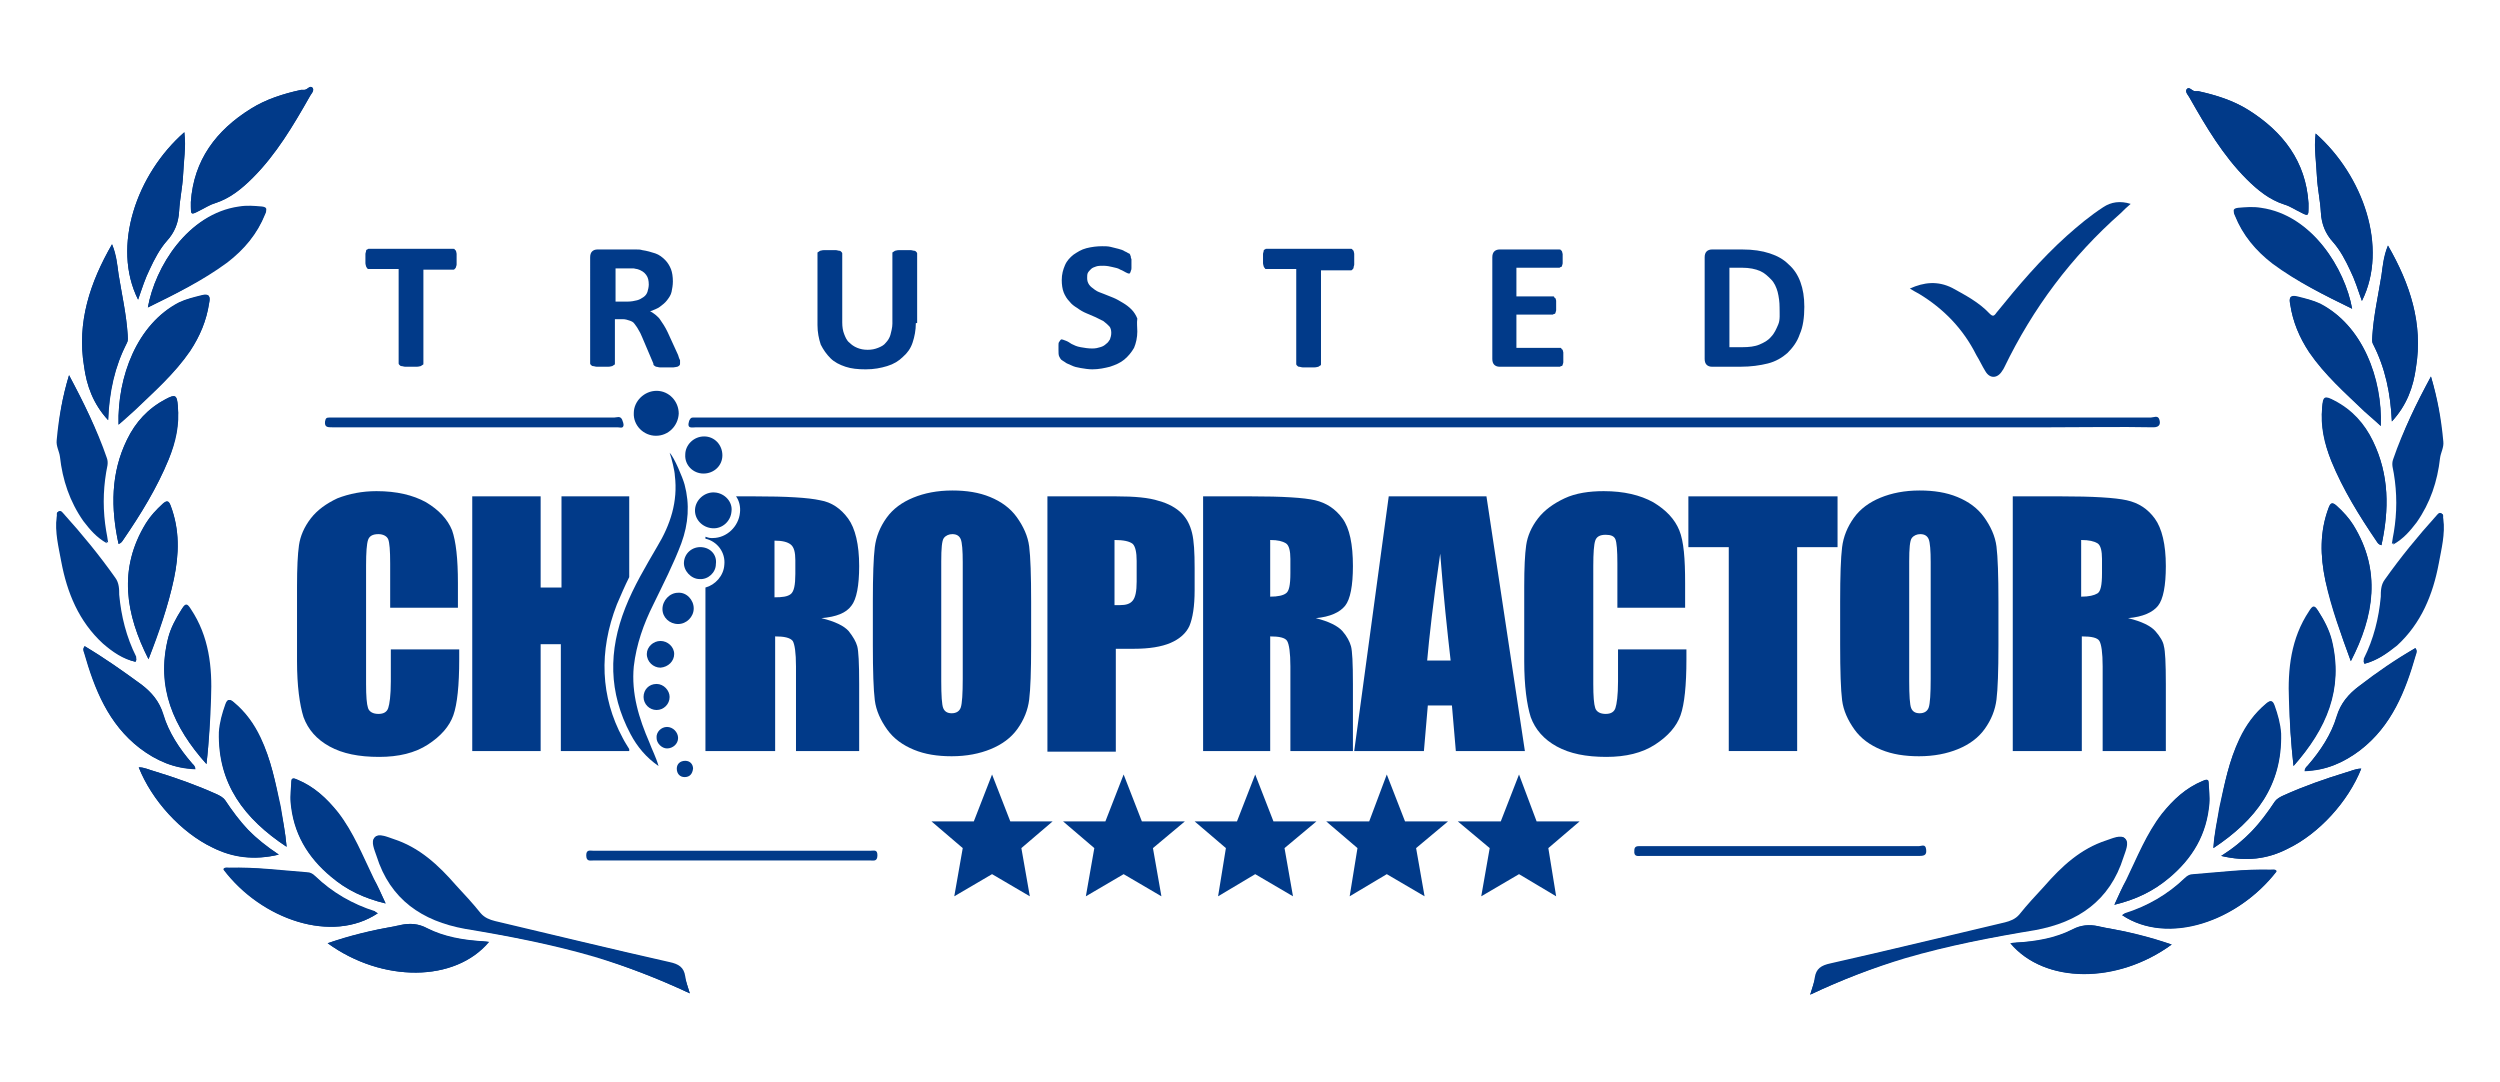 <?xml version="1.0" encoding="utf-8"?>
<!-- Generator: Adobe Illustrator 27.9.0, SVG Export Plug-In . SVG Version: 6.00 Build 0)  -->
<!DOCTYPE svg PUBLIC "-//W3C//DTD SVG 1.1//EN" "http://www.w3.org/Graphics/SVG/1.1/DTD/svg11.dtd">
<svg version="1.1"
	 id="grey_x2F_outer_glow_xA0_Image_00000053537962447905931710000008503829518545004963_" xmlns:x="http://ns.adobe.com/Extensibility/1.0/" xmlns:i="http://ns.adobe.com/AdobeIllustrator/10.0/" xmlns:graph="http://ns.adobe.com/Graphs/1.0/"
	 xmlns="http://www.w3.org/2000/svg" xmlns:xlink="http://www.w3.org/1999/xlink" x="0px" y="0px" viewBox="0 0 383.8 166.1"
	 style="enable-background:new 0 0 383.8 166.1;" xml:space="preserve">
<style type="text/css">
	.st0{fill:#013A89;}
</style>
<path class="st0" d="M218.6,65.6c-37.2,0-74.5,0-111.7,0c-0.7,0-1.5,0.3-1.1-1c0.2-0.4,0.3-0.5,0.6-0.5c0.2,0,0.5,0,0.7,0
	c74.4,0,148.8,0,223.1,0c0.4,0,1.1-0.4,1.3,0.3c0.2,0.6,0.1,1.2-0.9,1.2c-5.2-0.1-10.5,0-15.7,0C282.9,65.6,250.8,65.6,218.6,65.6z"
	/>
<path class="st0" d="M293.2,44.3c2.2-1,4.3-1.2,6.5-0.1c2,1.1,4.1,2.2,5.7,3.9c0.5,0.5,0.7,0.5,1.1-0.1c3.4-4.2,6.8-8.2,10.8-11.8
	c1.8-1.6,3.6-3.1,5.6-4.4c1.2-0.8,2.6-1,4.2-0.5c-0.6,0.5-1.1,1-1.5,1.4c-7.6,6.7-13.5,14.6-17.9,23.7c-0.1,0.2-0.2,0.4-0.3,0.5
	c-0.7,1.2-1.9,1.3-2.6,0.1c-0.5-0.8-0.9-1.7-1.4-2.5c-2-4-5-7.1-8.8-9.4C294.2,44.9,293.7,44.6,293.2,44.3z"/>
<path class="st0" d="M72.9,65.6c-7.3,0-14.6,0-21.9,0c-0.7,0-1.2,0-1.1-0.9c0.1-0.5,0.2-0.6,0.7-0.6c0.2,0,0.4,0,0.6,0
	c14.4,0,28.8,0,43.1,0c0.4,0,0.9-0.3,1.2,0.3c0.1,0.3,0.3,0.7,0.2,1c-0.1,0.4-0.6,0.2-0.9,0.2C87.4,65.6,80.1,65.6,72.9,65.6z"/>
<path class="st0" d="M273.3,131.4c-7.1,0-14.2,0-21.3,0c-0.5,0-1.2,0.2-1.1-0.8c0-0.5,0.2-0.7,0.7-0.7c0.2,0,0.3,0,0.5,0
	c14.2,0,28.4,0,42.5,0c0.4,0,1-0.4,1.1,0.5c0.1,0.8-0.2,1-1,1C287.6,131.4,280.5,131.4,273.3,131.4z"/>
<path class="st0" d="M112.3,132.1c-7.1,0-14.2,0-21.2,0c-0.5,0-1.1,0.2-1.1-0.8c0-0.9,0.6-0.7,1-0.7c14.2,0,28.5,0,42.7,0
	c0.5,0,1-0.2,1,0.7c0,1-0.6,0.8-1.1,0.8C126.6,132.1,119.4,132.1,112.3,132.1z"/>
<path class="st0" d="M70.4,93.3H59.9v-6.8c0-2-0.1-3.2-0.3-3.7S58.8,82,58.1,82c-0.9,0-1.4,0.3-1.6,0.9c-0.2,0.6-0.3,1.9-0.3,3.9
	V105c0,1.9,0.1,3.1,0.3,3.7s0.8,0.9,1.6,0.9s1.3-0.3,1.5-0.9s0.4-1.9,0.4-4.1v-4.9h10.5v1.5c0,4-0.3,6.9-0.9,8.6s-1.9,3.2-3.9,4.5
	s-4.5,1.9-7.5,1.9c-3.1,0-5.6-0.5-7.6-1.6s-3.3-2.6-4-4.5c-0.6-1.9-1-4.8-1-8.6V90c0-2.8,0.1-4.9,0.3-6.3s0.8-2.8,1.8-4.1
	c1-1.3,2.4-2.3,4.1-3.1c1.8-0.7,3.8-1.1,6-1.1c3.1,0,5.6,0.6,7.6,1.7c2,1.2,3.3,2.6,4,4.3c0.6,1.7,0.9,4.4,0.9,8.1v3.8H70.4z"/>
<path class="st0" d="M158.3,99.1c0,3.9-0.1,6.7-0.3,8.3c-0.2,1.6-0.8,3.1-1.8,4.5s-2.4,2.4-4.1,3.1c-1.7,0.7-3.7,1.1-6,1.1
	c-2.2,0-4.1-0.3-5.8-1s-3.1-1.7-4.1-3.1s-1.7-2.9-1.9-4.5s-0.3-4.4-0.3-8.5v-6.7c0-3.9,0.1-6.7,0.3-8.3c0.2-1.6,0.8-3.1,1.8-4.5
	s2.4-2.4,4.1-3.1c1.7-0.7,3.7-1.1,6-1.1c2.2,0,4.1,0.3,5.8,1s3.1,1.7,4.1,3.1s1.7,2.9,1.9,4.5s0.3,4.4,0.3,8.5V99.1z M147.8,86.3
	c0-1.8-0.1-3-0.3-3.5s-0.6-0.8-1.3-0.8c-0.5,0-1,0.2-1.3,0.6s-0.4,1.6-0.4,3.6v18.3c0,2.3,0.1,3.7,0.3,4.2s0.6,0.8,1.3,0.8
	s1.2-0.3,1.4-0.9s0.3-2.1,0.3-4.4V86.3z"/>
<path class="st0" d="M160.7,76.2h10.6c2.9,0,5.1,0.2,6.6,0.7c1.5,0.4,2.7,1.1,3.5,1.9s1.3,1.8,1.6,3s0.4,3,0.4,5.4v3.4
	c0,2.5-0.3,4.3-0.8,5.5c-0.5,1.1-1.5,2-2.9,2.6s-3.3,0.9-5.6,0.9h-2.8v15.8h-10.5V76.2H160.7z M171.1,82.9v10c0.3,0,0.6,0,0.8,0
	c1,0,1.6-0.2,2-0.7s0.6-1.4,0.6-2.9v-3.2c0-1.3-0.2-2.2-0.6-2.6C173.4,83.1,172.5,82.9,171.1,82.9z"/>
<path class="st0" d="M184.7,76.2h7.3c4.9,0,8.2,0.2,9.9,0.6s3.1,1.3,4.2,2.8c1.1,1.5,1.6,4,1.6,7.3c0,3-0.4,5.1-1.2,6.1
	s-2.3,1.7-4.5,1.9c2,0.5,3.4,1.2,4.1,2c0.7,0.8,1.1,1.6,1.3,2.3c0.2,0.7,0.3,2.6,0.3,5.8v10.3h-9.6v-13c0-2.1-0.2-3.4-0.5-3.9
	s-1.2-0.7-2.6-0.7v17.6h-10.3V76.2z M195,82.9v8.7c1.2,0,2-0.2,2.4-0.5c0.5-0.3,0.7-1.3,0.7-3.1v-2.2c0-1.2-0.2-2.1-0.7-2.4
	S196.2,82.9,195,82.9z"/>
<path class="st0" d="M228.2,76.2l5.9,39.1h-10.6l-0.6-7h-3.7l-0.6,7h-10.7l5.3-39.1H228.2z M222.7,101.4c-0.5-4.4-1.1-9.9-1.6-16.4
	c-1.1,7.5-1.7,13-2,16.4H222.7z"/>
<path class="st0" d="M258.8,93.3h-10.5v-6.8c0-2-0.1-3.2-0.3-3.7s-0.7-0.7-1.5-0.7c-0.9,0-1.4,0.3-1.6,0.9c-0.2,0.6-0.3,1.9-0.3,3.9
	V105c0,1.9,0.1,3.1,0.3,3.7s0.8,0.9,1.6,0.9s1.3-0.3,1.5-0.9s0.4-1.9,0.4-4.1v-4.9h10.5v1.5c0,4-0.3,6.9-0.9,8.6s-1.9,3.2-3.9,4.5
	s-4.5,1.9-7.5,1.9c-3.1,0-5.6-0.5-7.6-1.6s-3.3-2.6-4-4.5c-0.6-1.9-1-4.8-1-8.6V90c0-2.8,0.1-4.9,0.3-6.3s0.8-2.8,1.8-4.1
	c1-1.3,2.4-2.3,4.1-3.1s3.8-1.1,6-1.1c3.1,0,5.6,0.6,7.6,1.7c2,1.2,3.3,2.6,4,4.3s0.9,4.4,0.9,8.1v3.8H258.8z"/>
<path class="st0" d="M282.1,76.2V84h-6.2v31.3h-10.5V84h-6.2v-7.8H282.1z"/>
<path class="st0" d="M306.8,99.1c0,3.9-0.1,6.7-0.3,8.3c-0.2,1.6-0.8,3.1-1.8,4.5s-2.4,2.4-4.1,3.1s-3.7,1.1-6,1.1
	c-2.2,0-4.1-0.3-5.8-1s-3.1-1.7-4.1-3.1s-1.7-2.9-1.9-4.5s-0.3-4.4-0.3-8.5v-6.7c0-3.9,0.1-6.7,0.3-8.3c0.2-1.6,0.8-3.1,1.8-4.5
	s2.4-2.4,4.1-3.1s3.7-1.1,6-1.1c2.2,0,4.1,0.3,5.8,1c1.7,0.7,3.1,1.7,4.1,3.1s1.7,2.9,1.9,4.5c0.2,1.6,0.3,4.4,0.3,8.5V99.1z
	 M296.4,86.3c0-1.8-0.1-3-0.3-3.5c-0.2-0.5-0.6-0.8-1.3-0.8c-0.5,0-1,0.2-1.3,0.6s-0.4,1.6-0.4,3.6v18.3c0,2.3,0.1,3.7,0.3,4.2
	c0.2,0.5,0.6,0.8,1.3,0.8c0.7,0,1.2-0.3,1.4-0.9s0.3-2.1,0.3-4.4V86.3z"/>
<path class="st0" d="M309,76.2h7.4c4.9,0,8.3,0.2,10.1,0.6c1.8,0.4,3.2,1.3,4.3,2.8s1.7,4,1.7,7.3c0,3-0.4,5.1-1.2,6.1
	c-0.8,1-2.3,1.7-4.6,1.9c2.1,0.5,3.5,1.2,4.2,2s1.2,1.6,1.3,2.3c0.2,0.7,0.3,2.6,0.3,5.8v10.3h-9.7v-13c0-2.1-0.2-3.4-0.5-3.9
	s-1.2-0.7-2.7-0.7v17.6H309V76.2z M319.5,82.9v8.7c1.2,0,2-0.2,2.5-0.5s0.7-1.3,0.7-3.1v-2.2c0-1.2-0.2-2.1-0.7-2.4
	S320.7,82.9,319.5,82.9z"/>
<g>
	<path class="st0" d="M70.1,39.9c0,0.3,0,0.5,0,0.7S70,40.9,70,41s-0.1,0.2-0.2,0.3s-0.1,0.1-0.2,0.1H65v14.4c0,0.1,0,0.2-0.1,0.2
		c-0.1,0.1-0.2,0.1-0.3,0.2c-0.1,0-0.3,0.1-0.6,0.1c-0.2,0-0.5,0-0.9,0s-0.7,0-0.9,0s-0.4-0.1-0.6-0.1c-0.1,0-0.2-0.1-0.3-0.2
		c-0.1-0.1-0.1-0.2-0.1-0.2V41.3h-4.6c-0.1,0-0.2,0-0.2-0.1c-0.1-0.1-0.1-0.1-0.2-0.3c0-0.1-0.1-0.3-0.1-0.5s0-0.4,0-0.7
		s0-0.5,0-0.7s0.1-0.3,0.1-0.5c0-0.1,0.1-0.2,0.2-0.2c0.1-0.1,0.1-0.1,0.2-0.1h13c0.1,0,0.2,0,0.2,0.1c0.1,0.1,0.1,0.1,0.2,0.2
		c0,0.1,0.1,0.3,0.1,0.5C70.1,39.3,70.1,39.6,70.1,39.9z"/>
	<path class="st0" d="M104.4,55.8c0,0.1,0,0.2-0.1,0.3s-0.1,0.1-0.3,0.2c-0.1,0-0.4,0.1-0.6,0.1c-0.3,0-0.7,0-1.1,0s-0.7,0-1,0
		c-0.2,0-0.4-0.1-0.6-0.1c-0.1-0.1-0.2-0.1-0.3-0.2c-0.1-0.1-0.1-0.2-0.1-0.3l-1.7-4c-0.2-0.5-0.4-0.9-0.6-1.2
		c-0.2-0.4-0.4-0.6-0.6-0.9s-0.5-0.4-0.8-0.5S96,49,95.6,49h-1.2v6.8c0,0.1,0,0.2-0.1,0.2c-0.1,0.1-0.2,0.1-0.3,0.2
		c-0.1,0-0.3,0.1-0.6,0.1c-0.2,0-0.5,0-0.9,0s-0.7,0-0.9,0s-0.4-0.1-0.6-0.1c-0.1,0-0.2-0.1-0.3-0.2c-0.1-0.1-0.1-0.2-0.1-0.2V39.5
		c0-0.4,0.1-0.7,0.3-0.9c0.2-0.2,0.5-0.3,0.8-0.3h4.8c0.5,0,0.9,0,1.2,0c0.3,0,0.6,0,0.9,0.1c0.7,0.1,1.4,0.3,2,0.5s1.1,0.6,1.5,1
		s0.7,0.9,0.9,1.4c0.2,0.5,0.3,1.2,0.3,1.9c0,0.6-0.1,1.1-0.2,1.6s-0.4,0.9-0.7,1.3c-0.3,0.4-0.7,0.7-1.1,1s-1,0.5-1.5,0.7
		c0.3,0.1,0.5,0.3,0.8,0.5c0.2,0.2,0.5,0.4,0.7,0.7s0.4,0.6,0.6,0.9c0.2,0.3,0.4,0.7,0.6,1.1l1.6,3.5c0.1,0.4,0.2,0.6,0.3,0.8
		C104.4,55.6,104.4,55.7,104.4,55.8z M99.6,43.7c0-0.6-0.1-1.1-0.4-1.5s-0.7-0.7-1.4-0.9c-0.2,0-0.4-0.1-0.6-0.1s-0.6,0-1,0h-1.7
		v5.1h1.9c0.5,0,1-0.1,1.4-0.2c0.4-0.1,0.7-0.3,1-0.5s0.5-0.5,0.6-0.8S99.6,44,99.6,43.7z"/>
	<path class="st0" d="M140.6,49.6c0,1.1-0.2,2.1-0.5,3s-0.8,1.6-1.5,2.2c-0.6,0.6-1.4,1.1-2.4,1.4s-2,0.5-3.3,0.5
		c-1.2,0-2.2-0.1-3.1-0.4c-0.9-0.3-1.7-0.7-2.3-1.3c-0.6-0.6-1.1-1.3-1.5-2.1c-0.3-0.9-0.5-1.9-0.5-3v-11c0-0.1,0-0.2,0.1-0.2
		c0.1-0.1,0.2-0.1,0.3-0.2c0.1,0,0.3-0.1,0.6-0.1c0.2,0,0.5,0,0.9,0s0.7,0,0.9,0s0.4,0.1,0.6,0.1c0.1,0,0.2,0.1,0.3,0.2
		c0.1,0.1,0.1,0.2,0.1,0.2v10.6c0,0.7,0.1,1.3,0.3,1.8s0.4,1,0.8,1.3c0.3,0.3,0.7,0.6,1.2,0.8s1,0.3,1.6,0.3s1.1-0.1,1.6-0.3
		s0.9-0.4,1.2-0.8c0.3-0.3,0.6-0.8,0.7-1.2s0.3-1.1,0.3-1.7V38.9c0-0.1,0-0.2,0.1-0.2c0.1-0.1,0.2-0.1,0.3-0.2
		c0.1,0,0.3-0.1,0.6-0.1c0.2,0,0.5,0,0.9,0s0.7,0,0.9,0s0.4,0.1,0.6,0.1c0.1,0,0.2,0.1,0.3,0.2c0.1,0.1,0.1,0.2,0.1,0.2v10.7H140.6z
		"/>
	<path class="st0" d="M174.6,50.9c0,0.9-0.2,1.8-0.5,2.5c-0.4,0.7-0.9,1.3-1.5,1.8s-1.3,0.8-2.2,1.1c-0.8,0.2-1.7,0.4-2.7,0.4
		c-0.6,0-1.2-0.1-1.8-0.2s-1-0.2-1.4-0.4s-0.8-0.3-1-0.5c-0.3-0.2-0.5-0.3-0.6-0.4c-0.1-0.1-0.2-0.3-0.3-0.5s-0.1-0.6-0.1-1
		c0-0.3,0-0.5,0-0.7s0-0.4,0.1-0.5s0.1-0.2,0.2-0.3s0.2-0.1,0.2-0.1c0.1,0,0.3,0.1,0.6,0.2s0.6,0.3,0.9,0.5c0.4,0.2,0.8,0.4,1.4,0.5
		s1.1,0.2,1.8,0.2c0.5,0,0.9-0.1,1.2-0.2c0.4-0.1,0.7-0.3,0.9-0.5c0.3-0.2,0.4-0.4,0.6-0.7c0.1-0.3,0.2-0.6,0.2-1s-0.1-0.8-0.3-1
		s-0.5-0.5-0.9-0.8c-0.4-0.2-0.8-0.4-1.2-0.6c-0.5-0.2-0.9-0.4-1.4-0.6c-0.5-0.2-1-0.5-1.4-0.8c-0.5-0.3-0.9-0.6-1.2-1
		c-0.4-0.4-0.7-0.9-0.9-1.4S163,43.7,163,43c0-0.9,0.2-1.6,0.5-2.3s0.8-1.2,1.3-1.6c0.6-0.4,1.2-0.8,2-1s1.6-0.3,2.4-0.3
		c0.4,0,0.9,0,1.3,0.1c0.4,0.1,0.8,0.2,1.2,0.3s0.7,0.2,1,0.4c0.3,0.1,0.5,0.3,0.6,0.3s0.2,0.2,0.2,0.2c0,0.1,0.1,0.2,0.1,0.3
		s0,0.2,0.1,0.4c0,0.2,0,0.4,0,0.6c0,0.3,0,0.5,0,0.7s0,0.3-0.1,0.5c0,0.1-0.1,0.2-0.1,0.3c-0.1,0.1-0.1,0.1-0.2,0.1
		c-0.1,0-0.3-0.1-0.5-0.2c-0.2-0.1-0.5-0.3-0.8-0.4c-0.3-0.2-0.7-0.3-1.2-0.4c-0.4-0.1-0.9-0.2-1.4-0.2c-0.4,0-0.8,0-1.1,0.1
		s-0.6,0.2-0.8,0.4s-0.4,0.4-0.5,0.6c-0.1,0.2-0.1,0.5-0.1,0.8c0,0.4,0.1,0.7,0.3,1s0.5,0.5,0.9,0.8s0.8,0.4,1.3,0.6s1,0.4,1.5,0.6
		s1,0.5,1.5,0.8s0.9,0.6,1.3,1s0.7,0.9,0.9,1.4C174.5,49.6,174.6,50.2,174.6,50.9z"/>
	<path class="st0" d="M207.9,39.9c0,0.3,0,0.5,0,0.7s-0.1,0.3-0.1,0.5c0,0.1-0.1,0.2-0.2,0.3c-0.1,0.1-0.1,0.1-0.2,0.1h-4.6v14.4
		c0,0.1,0,0.2-0.1,0.2c-0.1,0.1-0.2,0.1-0.3,0.2c-0.1,0-0.3,0.1-0.6,0.1c-0.2,0-0.5,0-0.9,0s-0.7,0-0.9,0s-0.4-0.1-0.6-0.1
		c-0.1,0-0.2-0.1-0.3-0.2c-0.1-0.1-0.1-0.2-0.1-0.2V41.3h-4.6c-0.1,0-0.2,0-0.2-0.1c-0.1-0.1-0.1-0.1-0.2-0.3c0-0.1-0.1-0.3-0.1-0.5
		s0-0.4,0-0.7s0-0.5,0-0.7s0.1-0.3,0.1-0.5c0-0.1,0.1-0.2,0.2-0.2c0.1-0.1,0.1-0.1,0.2-0.1h13c0.1,0,0.2,0,0.2,0.1
		c0.1,0.1,0.1,0.1,0.2,0.2c0,0.1,0.1,0.3,0.1,0.5C207.9,39.3,207.9,39.6,207.9,39.9z"/>
	<path class="st0" d="M240,54.9c0,0.3,0,0.5,0,0.7s-0.1,0.3-0.1,0.4c0,0.1-0.1,0.2-0.2,0.2s-0.2,0.1-0.2,0.1h-9.3
		c-0.3,0-0.6-0.1-0.8-0.3s-0.3-0.5-0.3-0.9V39.5c0-0.4,0.1-0.7,0.3-0.9s0.5-0.3,0.8-0.3h9.2c0.1,0,0.2,0,0.2,0.1
		c0.1,0,0.1,0.1,0.2,0.2c0,0.1,0.1,0.3,0.1,0.4c0,0.2,0,0.4,0,0.7s0,0.5,0,0.7s-0.1,0.3-0.1,0.4s-0.1,0.2-0.2,0.2s-0.1,0.1-0.2,0.1
		h-6.6v4.4h5.6c0.1,0,0.2,0,0.2,0.1s0.1,0.1,0.2,0.2c0,0.1,0.1,0.2,0.1,0.4s0,0.4,0,0.7s0,0.5,0,0.7s-0.1,0.3-0.1,0.4
		c0,0.1-0.1,0.2-0.2,0.2c-0.1,0-0.2,0.1-0.2,0.1h-5.6v5.1h6.7c0.1,0,0.2,0,0.2,0.1s0.1,0.1,0.2,0.2c0,0.1,0.1,0.3,0.1,0.4
		S240,54.6,240,54.9z"/>
	<path class="st0" d="M277,47.1c0,1.6-0.2,3.1-0.7,4.2c-0.4,1.2-1.1,2.1-1.9,2.9c-0.8,0.7-1.8,1.3-3,1.6s-2.6,0.5-4.2,0.5h-4.4
		c-0.3,0-0.6-0.1-0.8-0.3s-0.3-0.5-0.3-0.9V39.5c0-0.4,0.1-0.7,0.3-0.9c0.2-0.2,0.5-0.3,0.8-0.3h4.7c1.6,0,3,0.2,4.2,0.6
		s2.1,0.9,2.9,1.7c0.8,0.7,1.4,1.6,1.8,2.7S277,45.6,277,47.1z M273.2,47.2c0-0.8-0.1-1.6-0.3-2.4c-0.2-0.7-0.5-1.4-1-1.9
		s-1-1-1.7-1.3s-1.6-0.5-2.8-0.5h-1.9v12.2h2c1,0,1.9-0.1,2.6-0.4c0.7-0.3,1.3-0.6,1.8-1.2c0.5-0.5,0.8-1.2,1.1-1.9
		S273.2,48.2,273.2,47.2z"/>
</g>
<g>
	<g>
		<g>
			<g>
				<g>
					<g>
						<g>
							<path class="st0" d="M105.9,152.5c-0.3-1-0.6-1.8-0.7-2.6c-0.2-1.4-1-1.9-2.4-2.2c-8.9-2-17.9-4.2-26.8-6.3
								c-0.8-0.2-1.6-0.5-2.2-1.2c-1.2-1.5-2.5-2.9-3.8-4.3c-2.7-3.1-5.6-5.8-9.6-7.1c-0.9-0.3-2.2-0.9-2.8-0.3
								c-0.6,0.6,0,1.9,0.3,2.8c2.1,6.7,7,10,13.6,11.2c6.7,1.2,13.3,2.4,19.9,4.3C96.2,148.4,101,150.2,105.9,152.5z M29.3,31
								c0,0.2,0,0.5,0,0.7c0,1.2,0,1.3,1.2,0.7c0.8-0.4,1.6-1,2.5-1.2c2.3-0.7,4.1-2.2,5.8-3.9c3.6-3.6,6.2-8,8.7-12.4
								c0.2-0.4,0.8-0.9,0.5-1.4c-0.4-0.5-0.8,0.3-1.3,0.3c-0.2,0-0.3,0-0.5,0c-2.7,0.6-5.3,1.4-7.7,2.9C33.2,20,29.8,24.5,29.3,31z
								 M18.2,65.2c0.9-0.9,1.7-1.6,2.5-2.3c3-2.8,6.1-5.6,8.5-9.1c1.5-2.2,2.5-4.6,2.9-7.3c0.2-0.9,0.1-1.5-1.1-1.2
								c-1.2,0.3-2.4,0.6-3.5,1.1C21.1,49.7,18,57.9,18.2,65.2z M22.7,47.2c4.3-2.1,8.4-4.1,12.2-6.9c2.6-2,4.6-4.4,5.8-7.4
								c0.3-0.6,0.2-0.9-0.5-1c-1.2-0.2-2.3-0.2-3.5,0C28.8,32.8,23.8,41,22.7,47.2z M18.2,83.5c0.4-0.1,0.6-0.4,0.7-0.6
								c2.7-3.9,5.2-8,7-12.4c1.1-2.6,1.7-5.3,1.4-8.2c-0.1-1.7-0.4-1.8-1.9-1c-2.7,1.4-4.6,3.5-5.9,6.2C17,72.6,17,78,18.2,83.5z
								 M22.8,101.2c1.5-4.1,3-8.1,3.9-12.3c0.8-3.8,0.9-7.5-0.5-11.2c-0.3-0.8-0.6-0.9-1.2-0.3c-1,0.9-1.9,1.8-2.6,3
								C18.1,87.4,19.3,94.3,22.8,101.2z M31.7,117.3c0.4-3.6,0.6-6.8,0.7-10.1c0.2-4.8-0.3-9.5-3.1-13.7c-0.5-0.8-0.8-1-1.3-0.1
								c-1,1.6-1.8,3-2.2,4.6C23.9,105.5,26.6,111.6,31.7,117.3z M44,130c-0.2-2.3-0.6-4.2-1-6.2c-0.7-3.6-1.4-7.3-3.1-10.6
								c-1-2.1-2.3-3.9-4.1-5.4c-0.6-0.5-0.9-0.5-1.2,0.3c-0.5,1.4-0.9,2.8-1,4.3C33.4,120.3,37.5,125.7,44,130z M59.2,138.7
								c-0.7-1.5-1.2-2.7-1.8-3.8c-1.7-3.5-3.1-7.1-5.5-10.2c-1.7-2.1-3.6-3.9-6.2-5c-0.3-0.1-0.9-0.5-0.9,0.3c0,1-0.2,2.1-0.1,3.1
								c0.3,4.8,2.6,8.5,6.2,11.5C53.1,136.6,55.9,137.9,59.2,138.7z M10.6,57.6c-1,3.3-1.6,6.6-1.9,10c-0.1,0.9,0.4,1.7,0.5,2.5
								c0.4,3.6,1.5,6.9,3.6,9.9c1,1.3,2,2.5,3.6,3.4c-0.1-0.7-0.2-1.2-0.3-1.8c-0.5-3-0.5-6,0-9c0.1-0.7,0.4-1.5,0.1-2.2
								C14.9,65.9,12.8,61.7,10.6,57.6z M20.8,101.6c0.2-0.3,0.1-0.5,0-0.7c-1.5-3-2.3-6.2-2.6-9.5c-0.1-0.9-0.1-1.8-0.6-2.6
								c-2.4-3.4-5.1-6.7-7.9-9.8c-0.2-0.2-0.4-0.6-0.8-0.4c-0.3,0.1-0.1,0.5-0.2,0.8C8.4,81.7,9,84,9.4,86.2
								c0.9,4.8,2.7,9.2,6.4,12.6C17.3,100.1,18.9,101.2,20.8,101.6z M42.8,131.2c-1.9-1.2-3.4-2.4-4.7-3.8
								c-1.4-1.4-2.5-2.9-3.5-4.5c-0.3-0.5-0.8-0.7-1.4-1c-3.1-1.4-6.3-2.5-9.5-3.5c-0.8-0.2-1.5-0.6-2.4-0.6
								c2,5.1,6.5,10,11.3,12.3C35.7,131.6,39,132.1,42.8,131.2z M50.3,144.8c8.4,6.1,19.6,6,24.8-0.2c-0.4,0-0.7,0-1-0.1
								c-3-0.2-5.9-0.7-8.5-2c-1.3-0.7-2.6-0.8-4-0.5c-0.3,0.1-0.6,0.1-0.9,0.2C57.1,142.8,53.7,143.7,50.3,144.8z M58,140.2
								c-0.2-0.1-0.3-0.2-0.4-0.2c-3.5-1.1-6.6-2.9-9.2-5.4c-0.4-0.3-0.8-0.5-1.3-0.6c-4-0.3-7.9-0.9-11.9-0.7
								c-0.3,0-0.6-0.2-0.9,0.2C40.1,141.2,51,144.9,58,140.2z M21.2,46c0.6-1.7,1.1-3.3,1.8-4.7c0.7-1.5,1.5-3,2.6-4.3
								c1.2-1.3,1.8-2.8,1.9-4.6s0.5-3.6,0.6-5.4c0.1-2.2,0.5-4.4,0.2-6.7C21,26.7,17.1,37.8,21.2,46z M13,99.2
								c-0.3,0.4-0.2,0.7-0.1,1c1.6,5.6,3.7,10.9,8.5,14.6c2.5,1.9,5.3,3.2,8.5,3.2c0-0.5-0.3-0.6-0.5-0.9c-1.9-2.2-3.5-4.7-4.4-7.5
								c-0.6-2-1.8-3.4-3.4-4.6C18.8,103,16,101,13,99.2z M16.6,64.5c0.2-4.3,1-8.2,2.9-11.9c0.2-0.4,0.1-0.8,0.1-1.2
								c-0.2-3.2-0.9-6.2-1.4-9.3c-0.2-1.5-0.4-3-1-4.6c-3.4,5.9-5.4,12-4.3,18.7C13.3,59.2,14.3,62,16.6,64.5z"/>
							<path class="st0" d="M105.9,152.5c-4.9-2.3-9.6-4.1-14.6-5.6c-6.5-1.9-13.2-3.2-19.9-4.3c-6.6-1.2-11.5-4.5-13.6-11.2
								c-0.3-0.9-0.9-2.2-0.3-2.8c0.6-0.7,1.9,0,2.8,0.3c4,1.2,6.9,4,9.6,7.1c1.3,1.4,2.5,2.9,3.8,4.3c0.6,0.7,1.3,1,2.2,1.2
								c8.9,2.1,17.9,4.2,26.8,6.3c1.3,0.3,2.1,0.8,2.4,2.2C105.3,150.7,105.6,151.5,105.9,152.5z"/>
							<path class="st0" d="M29.3,31c0.4-6.4,3.9-11,9.2-14.3c2.4-1.5,5-2.3,7.7-2.9c0.2,0,0.3,0,0.5,0c0.5,0,0.9-0.8,1.3-0.3
								c0.3,0.4-0.3,0.9-0.5,1.4c-2.5,4.4-5.1,8.8-8.7,12.4c-1.7,1.7-3.5,3.1-5.8,3.9c-0.9,0.3-1.6,0.8-2.5,1.2
								c-1.1,0.6-1.2,0.6-1.2-0.7C29.3,31.5,29.3,31.2,29.3,31z"/>
							<path class="st0" d="M18.2,65.2C18,57.9,21,49.7,27.5,46.5c1.1-0.6,2.3-0.8,3.5-1.1s1.3,0.2,1.1,1.2c-0.4,2.6-1.4,5-2.9,7.3
								c-2.4,3.5-5.5,6.2-8.5,9.1C20,63.6,19.2,64.4,18.2,65.2z"/>
							<path class="st0" d="M22.7,47.2c1.1-6.1,6.1-14.4,14-15.5c1.2-0.2,2.3-0.1,3.5,0c0.8,0.1,0.8,0.4,0.5,1
								c-1.2,3.1-3.2,5.5-5.8,7.4C31.1,43,27,45.1,22.7,47.2z"/>
							<path class="st0" d="M18.2,83.5C17,78,17,72.6,19.5,67.5c1.3-2.7,3.3-4.8,5.9-6.2c1.5-0.8,1.7-0.7,1.9,1
								c0.2,2.8-0.4,5.6-1.4,8.2c-1.8,4.4-4.3,8.4-7,12.4C18.7,83.1,18.6,83.4,18.2,83.5z"/>
							<path class="st0" d="M22.8,101.2c-3.5-6.9-4.7-13.9-0.4-20.9c0.7-1.1,1.6-2.1,2.6-3c0.6-0.5,0.9-0.5,1.2,0.3
								c1.4,3.7,1.3,7.4,0.5,11.2C25.8,93.1,24.4,97.2,22.8,101.2z"/>
							<path class="st0" d="M31.7,117.3c-5.1-5.7-7.7-11.8-5.9-19.3c0.4-1.6,1.2-3.1,2.1-4.5c0.6-0.9,0.8-0.7,1.3,0.1
								c2.8,4.2,3.2,8.9,3.1,13.7C32.2,110.5,32.1,113.8,31.7,117.3z"/>
							<path class="st0" d="M44,130c-6.5-4.3-10.6-9.7-10.3-17.6c0.1-1.5,0.5-2.9,1-4.3c0.3-0.8,0.6-0.8,1.2-0.3
								c1.8,1.5,3.1,3.3,4.1,5.4c1.6,3.4,2.3,7,3.1,10.6C43.4,125.8,43.8,127.7,44,130z"/>
							<path class="st0" d="M59.2,138.7c-3.3-0.8-6-2.1-8.4-4.1c-3.6-3-5.8-6.7-6.2-11.5c-0.1-1,0.1-2.1,0.1-3.1
								c0-0.8,0.6-0.4,0.9-0.3c2.5,1,4.5,2.8,6.2,5c2.4,3.1,3.8,6.7,5.5,10.2C58,136,58.5,137.2,59.2,138.7z"/>
							<path class="st0" d="M10.6,57.6c2.2,4.2,4.3,8.3,5.8,12.7c0.3,0.8,0,1.5-0.1,2.2c-0.5,3-0.5,6,0,9c0.1,0.5,0.2,1.1,0.3,1.8
								c-1.6-0.9-2.7-2-3.6-3.4C10.9,77,9.8,73.6,9.4,70c-0.1-0.9-0.5-1.6-0.5-2.5C9,64.2,9.6,60.9,10.6,57.6z"/>
							<path class="st0" d="M20.8,101.6c-1.9-0.5-3.5-1.6-4.9-2.9c-3.7-3.4-5.5-7.8-6.4-12.6c-0.4-2.3-1-4.5-0.7-6.8
								c0-0.3-0.1-0.6,0.2-0.8c0.4-0.2,0.6,0.2,0.8,0.4c2.8,3.1,5.5,6.4,7.9,9.8c0.6,0.8,0.6,1.8,0.6,2.6c0.3,3.3,1.1,6.5,2.6,9.5
								C20.9,101.1,21,101.3,20.8,101.6z"/>
							<path class="st0" d="M42.8,131.2c-3.8,0.9-7.1,0.5-10.2-1.1c-4.8-2.3-9.3-7.3-11.3-12.3c0.9,0,1.6,0.4,2.4,0.6
								c3.3,1,6.4,2.1,9.5,3.5c0.5,0.2,1,0.5,1.4,1c1.1,1.6,2.2,3.1,3.5,4.5C39.4,128.7,40.9,129.9,42.8,131.2z"/>
							<path class="st0" d="M50.3,144.8c3.4-1.2,6.8-2,10.3-2.6c0.3-0.1,0.6-0.1,0.9-0.2c1.4-0.3,2.7-0.2,4,0.5
								c2.6,1.4,5.6,1.9,8.5,2c0.3,0,0.6,0,1,0.1C69.9,150.8,58.7,150.9,50.3,144.8z"/>
							<path class="st0" d="M58,140.2c-7,4.7-17.8,1-23.7-6.8c0.2-0.3,0.6-0.2,0.9-0.2c4-0.1,8,0.4,11.9,0.7c0.5,0,0.9,0.2,1.3,0.6
								c2.6,2.5,5.7,4.3,9.2,5.4C57.6,140,57.7,140.1,58,140.2z"/>
							<path class="st0" d="M21.2,46c-4.1-8.2-0.2-19.3,7.1-25.7c0.2,2.3-0.1,4.5-0.2,6.7c-0.1,1.8-0.5,3.6-0.6,5.4
								c-0.1,1.8-0.7,3.3-1.9,4.6c-1.1,1.2-1.9,2.8-2.6,4.3C22.3,42.7,21.8,44.2,21.2,46z"/>
							<path class="st0" d="M13,99.2c3,1.8,5.9,3.8,8.7,5.9c1.6,1.2,2.8,2.6,3.4,4.6c0.8,2.8,2.5,5.3,4.4,7.5
								c0.2,0.2,0.5,0.4,0.5,0.9c-3.2-0.1-6-1.3-8.5-3.2c-4.8-3.7-6.9-9-8.5-14.6C12.8,99.9,12.7,99.6,13,99.2z"/>
							<path class="st0" d="M16.6,64.5c-2.3-2.5-3.3-5.3-3.7-8.3c-1.1-6.7,0.9-12.8,4.3-18.7c0.7,1.6,0.8,3.1,1,4.6
								c0.5,3.1,1.2,6.2,1.4,9.3c0,0.4,0.1,0.8-0.1,1.2C17.6,56.3,16.7,60.1,16.6,64.5z"/>
						</g>
					</g>
				</g>
			</g>
		</g>
	</g>
	<g>
		<g>
			<g>
				<g>
					<g>
						<g>
							<path class="st0" d="M277.9,152.7c0.3-1,0.6-1.8,0.7-2.6c0.2-1.4,1-1.9,2.4-2.2c8.9-2,17.9-4.2,26.8-6.3
								c0.8-0.2,1.6-0.5,2.2-1.2c1.2-1.5,2.5-2.9,3.8-4.3c2.7-3.1,5.6-5.8,9.6-7.1c0.9-0.3,2.2-0.9,2.8-0.3c0.6,0.6,0,1.9-0.3,2.8
								c-2.1,6.7-7,10-13.6,11.2c-6.7,1.2-13.3,2.4-19.9,4.3C287.5,148.6,282.7,150.4,277.9,152.7z M354.4,31.2c0,0.2,0,0.5,0,0.7
								c0,1.2,0,1.3-1.2,0.7c-0.8-0.4-1.6-1-2.5-1.2c-2.3-0.7-4.1-2.2-5.8-3.9c-3.6-3.6-6.2-8-8.7-12.4c-0.2-0.4-0.8-0.9-0.5-1.4
								c0.4-0.5,0.8,0.3,1.3,0.3c0.2,0,0.3,0,0.5,0c2.7,0.6,5.3,1.4,7.7,2.9C350.5,20.3,354,24.8,354.4,31.2z M365.5,65.4
								c-0.9-0.9-1.7-1.6-2.5-2.3c-3-2.8-6.1-5.6-8.5-9.1c-1.5-2.2-2.5-4.6-2.9-7.3c-0.2-0.9-0.1-1.5,1.1-1.2s2.4,0.6,3.5,1.1
								C362.7,50,365.8,58.1,365.5,65.4z M361.1,47.4c-4.3-2.1-8.4-4.1-12.2-6.9c-2.6-2-4.6-4.4-5.8-7.4c-0.3-0.6-0.2-0.9,0.5-1
								c1.2-0.2,2.3-0.2,3.5,0C354.9,33,360,41.3,361.1,47.4z M365.6,83.7c-0.4-0.1-0.6-0.4-0.7-0.6c-2.7-3.9-5.2-8-7-12.4
								c-1.1-2.6-1.7-5.3-1.4-8.2c0.1-1.7,0.4-1.8,1.9-1c2.7,1.4,4.6,3.5,5.9,6.2C366.8,72.9,366.8,78.2,365.6,83.7z M360.9,101.5
								c-1.5-4.1-3-8.1-3.9-12.3c-0.8-3.8-0.9-7.5,0.5-11.2c0.3-0.8,0.6-0.9,1.2-0.3c1,0.9,1.9,1.8,2.6,3
								C365.6,87.6,364.5,94.6,360.9,101.5z M352.1,117.6c-0.4-3.6-0.6-6.8-0.7-10.1c-0.2-4.8,0.3-9.5,3.1-13.7
								c0.5-0.8,0.8-1,1.3-0.1c0.9,1.4,1.7,2.9,2.1,4.5C359.8,105.7,357.1,111.8,352.1,117.6z M339.8,130.2c0.2-2.3,0.6-4.2,1-6.2
								c0.7-3.6,1.4-7.3,3.1-10.6c1-2.1,2.3-3.9,4.1-5.4c0.6-0.5,0.9-0.5,1.2,0.3c0.5,1.4,0.9,2.8,1,4.3
								C350.4,120.6,346.3,125.9,339.8,130.2z M324.6,138.9c0.7-1.5,1.2-2.7,1.8-3.8c1.7-3.5,3.1-7.1,5.5-10.2
								c1.7-2.1,3.6-3.9,6.2-5c0.3-0.1,0.9-0.5,0.9,0.3c0,1,0.2,2.1,0.1,3.1c-0.3,4.8-2.6,8.5-6.2,11.5
								C330.6,136.8,327.9,138.1,324.6,138.9z M373.2,57.8c1,3.3,1.6,6.6,1.9,10c0.1,0.9-0.4,1.7-0.5,2.5c-0.4,3.6-1.5,6.9-3.6,9.9
								c-1,1.3-2,2.5-3.6,3.4c0.1-0.7,0.2-1.2,0.3-1.8c0.5-3,0.5-6,0-9c-0.1-0.7-0.4-1.5-0.1-2.2C368.9,66.1,370.9,62,373.2,57.8z
								 M363,101.9c-0.2-0.3-0.1-0.5,0-0.7c1.5-3,2.3-6.2,2.6-9.5c0.1-0.9,0.1-1.8,0.6-2.6c2.4-3.4,5.1-6.7,7.9-9.8
								c0.2-0.2,0.4-0.6,0.8-0.4c0.3,0.1,0.1,0.5,0.2,0.8c0.3,2.3-0.3,4.6-0.7,6.8c-0.9,4.8-2.7,9.2-6.4,12.6
								C366.5,100.3,364.9,101.4,363,101.9z M341,131.4c1.9-1.2,3.4-2.4,4.7-3.8c1.4-1.4,2.5-2.9,3.5-4.5c0.3-0.5,0.8-0.7,1.4-1
								c3.1-1.4,6.3-2.5,9.5-3.5c0.8-0.2,1.5-0.6,2.4-0.6c-2,5.1-6.5,10-11.3,12.3C348.1,131.9,344.8,132.3,341,131.4z M333.4,145
								c-8.4,6.1-19.6,6-24.8-0.2c0.4,0,0.7,0,1-0.1c3-0.2,5.9-0.7,8.5-2c1.3-0.7,2.6-0.8,4-0.5c0.3,0.1,0.6,0.1,0.9,0.2
								C326.6,143,330,143.9,333.4,145z M325.8,140.5c0.2-0.1,0.3-0.2,0.4-0.2c3.5-1.1,6.6-2.9,9.2-5.4c0.4-0.3,0.8-0.5,1.3-0.6
								c4-0.3,7.9-0.9,11.9-0.7c0.3,0,0.6-0.2,0.9,0.2C343.6,141.4,332.8,145.1,325.8,140.5z M362.6,46.2c-0.6-1.7-1.1-3.3-1.8-4.7
								c-0.7-1.5-1.5-3-2.6-4.3c-1.2-1.3-1.8-2.8-1.9-4.6s-0.5-3.6-0.6-5.4c-0.1-2.2-0.5-4.4-0.2-6.7
								C362.7,26.9,366.7,38,362.6,46.2z M370.8,99.5c0.3,0.4,0.2,0.7,0.1,1c-1.6,5.6-3.7,10.9-8.5,14.6c-2.5,1.9-5.3,3.2-8.5,3.2
								c0-0.5,0.3-0.6,0.5-0.9c1.9-2.2,3.5-4.7,4.4-7.5c0.6-2,1.8-3.4,3.4-4.6C364.9,103.2,367.8,101.2,370.8,99.5z M367.2,64.7
								c-0.2-4.3-1-8.2-2.9-11.9c-0.2-0.4-0.1-0.8-0.1-1.2c0.2-3.2,0.9-6.2,1.4-9.3c0.2-1.5,0.4-3,1-4.6c3.4,5.9,5.4,12,4.3,18.7
								C370.5,59.4,369.5,62.2,367.2,64.7z"/>
							<path class="st0" d="M277.9,152.7c4.9-2.3,9.6-4.1,14.6-5.6c6.5-1.9,13.2-3.2,19.9-4.3c6.6-1.2,11.5-4.5,13.6-11.2
								c0.3-0.9,0.9-2.2,0.3-2.8c-0.6-0.7-1.9,0-2.8,0.3c-4,1.2-6.9,4-9.6,7.1c-1.3,1.4-2.5,2.9-3.8,4.3c-0.6,0.7-1.3,1-2.2,1.2
								c-8.9,2.1-17.9,4.2-26.8,6.3c-1.3,0.3-2.1,0.8-2.4,2.2C278.5,150.9,278.2,151.7,277.9,152.7z"/>
							<path class="st0" d="M354.4,31.2c-0.4-6.4-3.9-11-9.2-14.3c-2.4-1.5-5-2.3-7.7-2.9c-0.2,0-0.3,0-0.5,0
								c-0.5,0-0.9-0.8-1.3-0.3c-0.3,0.4,0.3,0.9,0.5,1.4c2.5,4.4,5.1,8.8,8.7,12.4c1.7,1.7,3.5,3.1,5.8,3.9
								c0.9,0.3,1.6,0.8,2.5,1.2c1.1,0.6,1.2,0.6,1.2-0.7C354.4,31.7,354.4,31.4,354.4,31.2z"/>
							<path class="st0" d="M365.5,65.4c0.2-7.3-2.8-15.5-9.3-18.7c-1.1-0.6-2.3-0.8-3.5-1.1s-1.3,0.2-1.1,1.2
								c0.4,2.6,1.4,5,2.9,7.3c2.4,3.5,5.5,6.2,8.5,9.1C363.8,63.9,364.6,64.6,365.5,65.4z"/>
							<path class="st0" d="M361.1,47.4c-1.1-6.1-6.1-14.4-14-15.5c-1.2-0.2-2.3-0.1-3.5,0c-0.8,0.1-0.8,0.4-0.5,1
								c1.2,3.1,3.2,5.5,5.8,7.4C352.6,43.2,356.8,45.3,361.1,47.4z"/>
							<path class="st0" d="M365.6,83.7c1.2-5.5,1.2-10.8-1.3-15.9c-1.3-2.7-3.3-4.8-5.9-6.2c-1.5-0.8-1.7-0.7-1.9,1
								c-0.2,2.8,0.4,5.6,1.4,8.2c1.8,4.4,4.3,8.4,7,12.4C365,83.3,365.1,83.6,365.6,83.7z"/>
							<path class="st0" d="M360.9,101.5c3.5-6.9,4.7-13.9,0.4-20.9c-0.7-1.1-1.6-2.1-2.6-3c-0.6-0.5-0.9-0.5-1.2,0.3
								c-1.4,3.7-1.3,7.4-0.5,11.2C358,93.3,359.4,97.4,360.9,101.5z"/>
							<path class="st0" d="M352.1,117.6c5.1-5.7,7.7-11.8,5.9-19.3c-0.4-1.6-1.2-3.1-2.1-4.5c-0.6-0.9-0.8-0.7-1.3,0.1
								c-2.8,4.2-3.2,8.9-3.1,13.7C351.5,110.7,351.7,114,352.1,117.6z"/>
							<path class="st0" d="M339.8,130.2c6.5-4.3,10.6-9.7,10.3-17.6c-0.1-1.5-0.5-2.9-1-4.3c-0.3-0.8-0.6-0.8-1.2-0.3
								c-1.8,1.5-3.1,3.3-4.1,5.4c-1.6,3.4-2.3,7-3.1,10.6C340.4,126,339.9,128,339.8,130.2z"/>
							<path class="st0" d="M324.6,138.9c3.3-0.8,6-2.1,8.4-4.1c3.6-3,5.8-6.7,6.2-11.5c0.1-1-0.1-2.1-0.1-3.1
								c0-0.8-0.6-0.4-0.9-0.3c-2.5,1-4.5,2.8-6.2,5c-2.4,3.1-3.8,6.7-5.5,10.2C325.8,136.2,325.3,137.4,324.6,138.9z"/>
							<path class="st0" d="M373.2,57.8c-2.2,4.2-4.3,8.3-5.8,12.7c-0.3,0.8,0,1.5,0.1,2.2c0.5,3,0.5,6,0,9
								c-0.1,0.5-0.2,1.1-0.3,1.8c1.6-0.9,2.7-2,3.6-3.4c2.1-2.9,3.2-6.3,3.6-9.9c0.1-0.9,0.5-1.6,0.5-2.5
								C374.8,64.4,374.1,61.1,373.2,57.8z"/>
							<path class="st0" d="M363,101.9c1.9-0.5,3.5-1.6,4.9-2.9c3.7-3.4,5.5-7.8,6.4-12.6c0.4-2.3,1-4.5,0.7-6.8
								c0-0.3,0.1-0.6-0.2-0.8c-0.4-0.2-0.6,0.2-0.8,0.4c-2.8,3.1-5.5,6.4-7.9,9.8c-0.6,0.8-0.6,1.8-0.6,2.6
								c-0.3,3.3-1.1,6.5-2.6,9.5C362.9,101.4,362.8,101.5,363,101.9z"/>
							<path class="st0" d="M341,131.4c3.8,0.9,7.1,0.5,10.2-1.1c4.8-2.3,9.3-7.3,11.3-12.3c-0.9,0-1.6,0.4-2.4,0.6
								c-3.3,1-6.4,2.1-9.5,3.5c-0.5,0.2-1,0.5-1.4,1c-1.1,1.6-2.2,3.1-3.5,4.5C344.3,129,342.9,130.2,341,131.4z"/>
							<path class="st0" d="M333.4,145c-3.4-1.2-6.8-2-10.3-2.6c-0.3-0.1-0.6-0.1-0.9-0.2c-1.4-0.3-2.7-0.2-4,0.5
								c-2.6,1.4-5.6,1.9-8.5,2c-0.3,0-0.6,0-1,0.1C313.9,151.1,325.1,151.1,333.4,145z"/>
							<path class="st0" d="M325.8,140.5c7,4.7,17.8,1,23.7-6.8c-0.2-0.3-0.6-0.2-0.9-0.2c-4-0.1-8,0.4-11.9,0.7
								c-0.5,0-0.9,0.2-1.3,0.6c-2.6,2.5-5.7,4.3-9.2,5.4C326.1,140.3,326,140.3,325.8,140.5z"/>
							<path class="st0" d="M362.6,46.2c4.1-8.2,0.2-19.3-7.1-25.7c-0.2,2.3,0.1,4.5,0.2,6.7c0.1,1.8,0.5,3.6,0.6,5.4
								c0.1,1.8,0.7,3.3,1.9,4.6c1.1,1.2,1.9,2.8,2.6,4.3C361.5,42.9,362,44.5,362.6,46.2z"/>
							<path class="st0" d="M370.8,99.5c-3,1.8-5.9,3.8-8.7,5.9c-1.6,1.2-2.8,2.6-3.4,4.6c-0.8,2.8-2.5,5.3-4.4,7.5
								c-0.2,0.2-0.5,0.4-0.5,0.9c3.2-0.1,6-1.3,8.5-3.2c4.8-3.7,6.9-9,8.5-14.6C371,100.2,371.1,99.8,370.8,99.5z"/>
							<path class="st0" d="M367.2,64.7c2.3-2.5,3.3-5.3,3.7-8.3c1.1-6.7-0.9-12.8-4.3-18.7c-0.7,1.6-0.8,3.1-1,4.6
								c-0.5,3.1-1.2,6.2-1.4,9.3c0,0.4-0.1,0.8,0.1,1.2C366.2,56.5,367,60.4,367.2,64.7z"/>
						</g>
					</g>
				</g>
			</g>
		</g>
	</g>
</g>
<g>
	<path class="st0" d="M97.3,102.3c0.4-3.4,1.5-6.5,3-9.5c1.5-3.1,3.1-6.2,4.3-9.4c1.1-3,1.3-6,0.5-9c-0.3-1.1-1.6-4.2-2.3-4.9
		c0.3,0.8,0.8,2.9,0.8,3.5c0.5,4-0.7,7.6-2.7,10.9C99.1,87,97.3,90,96,93.3c-2.6,6.6-2.6,13,0.8,19.4c1,1.9,2.4,3.6,4.3,4.9
		c-0.4-1.4-1-2.5-1.4-3.6C98.1,110.3,96.9,106.5,97.3,102.3z"/>
	<path class="st0" d="M100.7,66.9c1.9,0,3.4-1.5,3.5-3.4c0-1.9-1.5-3.5-3.4-3.5s-3.5,1.6-3.5,3.4C97.2,65.3,98.8,66.9,100.7,66.9z"
		/>
	<path class="st0" d="M108,72.7c1.6,0,2.9-1.2,2.9-2.8c0-1.6-1.2-2.9-2.8-2.9c-1.6,0-2.9,1.3-2.9,2.8
		C105.1,71.4,106.4,72.7,108,72.7z"/>
	<path class="st0" d="M109.7,75.6c-1.5-0.1-2.9,1.1-3,2.6s1.1,2.8,2.7,2.9c1.5,0.1,2.8-1.1,2.9-2.6
		C112.5,77.1,111.3,75.7,109.7,75.6z"/>
	<path class="st0" d="M107.7,84c-1.4-0.1-2.6,0.9-2.7,2.3c-0.1,1.3,1.1,2.6,2.4,2.6c1.3,0.1,2.5-1,2.5-2.3
		C110.1,85.2,109.1,84.1,107.7,84z"/>
	<path class="st0" d="M104.1,91c-1.3,0-2.4,1.2-2.4,2.5s1.1,2.3,2.4,2.3s2.4-1.1,2.4-2.4S105.4,90.9,104.1,91z"/>
	<path class="st0" d="M103.5,100.4c0-1.1-1-2-2.1-2s-2.1,0.9-2.1,2c0,1.2,1,2.1,2.1,2.1C102.6,102.4,103.5,101.5,103.5,100.4z"/>
	<path class="st0" d="M98.8,107c0,1.1,0.9,2,2,2s2-0.9,2-2c0-1-0.9-2-2-2C99.6,105,98.8,105.9,98.8,107z"/>
	<path class="st0" d="M102.4,111.6c-0.9,0-1.7,0.8-1.6,1.7c0,0.8,0.8,1.6,1.6,1.6c0.9,0,1.7-0.7,1.7-1.6
		C104.1,112.4,103.3,111.6,102.4,111.6z"/>
	<path class="st0" d="M105.2,116.8c-0.8,0-1.3,0.5-1.3,1.2c0,0.8,0.5,1.3,1.2,1.3c0.8,0,1.2-0.5,1.3-1.3
		C106.4,117.4,106,116.8,105.2,116.8z"/>
</g>
<path class="st0" d="M130.3,96.9c-0.7-0.8-2.1-1.5-4.2-2c2.3-0.2,3.8-0.8,4.6-1.9c0.8-1,1.2-3.1,1.2-6.1c0-3.3-0.6-5.8-1.7-7.3
	c-1.1-1.5-2.5-2.5-4.3-2.8c-1.8-0.4-5.1-0.6-10.1-0.6H113c0.5,0.7,0.7,1.6,0.6,2.5c-0.2,2.1-2,3.9-4.2,3.9c-0.1,0-0.2,0-0.2,0
	c-0.3,0-0.6-0.1-0.9-0.2v0.3c1.8,0.4,3.1,2.1,2.9,4c-0.1,1.7-1.4,3.1-2.9,3.5v25.1H119V97.7c1.4,0,2.3,0.2,2.7,0.7
	c0.3,0.5,0.5,1.8,0.5,3.9v13h9.7V105c0-3.2-0.1-5.1-0.3-5.8C131.4,98.5,131,97.8,130.3,96.9z M122.1,88.1c0,1.7-0.2,2.7-0.7,3.1
	s-1.3,0.5-2.5,0.5V83c1.2,0,2,0.2,2.5,0.6s0.7,1.2,0.7,2.4V88.1z"/>
<path class="st0" d="M95.6,113.3c-3.4-6.3-3.7-13.3-0.9-20.5c0.6-1.4,1.2-2.8,1.9-4.2V76.2H86.2v14H83v-14H72.5v39.1H83V98.9h3.1
	v16.4h10.5V115C96.3,114.5,95.9,113.9,95.6,113.3z"/>
<g>
	<polygon class="st0" points="152.3,118.9 155.1,126.1 161.6,126.1 156.8,130.2 158.1,137.6 152.3,134.2 146.5,137.6 147.8,130.2 
		143,126.1 149.5,126.1 	"/>
	<polygon class="st0" points="172.5,118.9 175.3,126.1 181.9,126.1 177,130.2 178.3,137.6 172.5,134.2 166.7,137.6 168,130.2 
		163.2,126.1 169.7,126.1 	"/>
	<polygon class="st0" points="192.7,118.9 195.5,126.1 202.1,126.1 197.2,130.2 198.5,137.6 192.7,134.2 187,137.6 188.2,130.2 
		183.4,126.1 189.9,126.1 	"/>
	<polygon class="st0" points="212.9,118.9 215.7,126.1 222.3,126.1 217.4,130.2 218.7,137.6 212.9,134.2 207.2,137.6 208.4,130.2 
		203.6,126.1 210.2,126.1 	"/>
	<polygon class="st0" points="233.2,118.9 235.9,126.1 242.5,126.1 237.7,130.2 238.9,137.6 233.2,134.2 227.4,137.6 228.7,130.2 
		223.8,126.1 230.4,126.1 	"/>
</g>
</svg>
